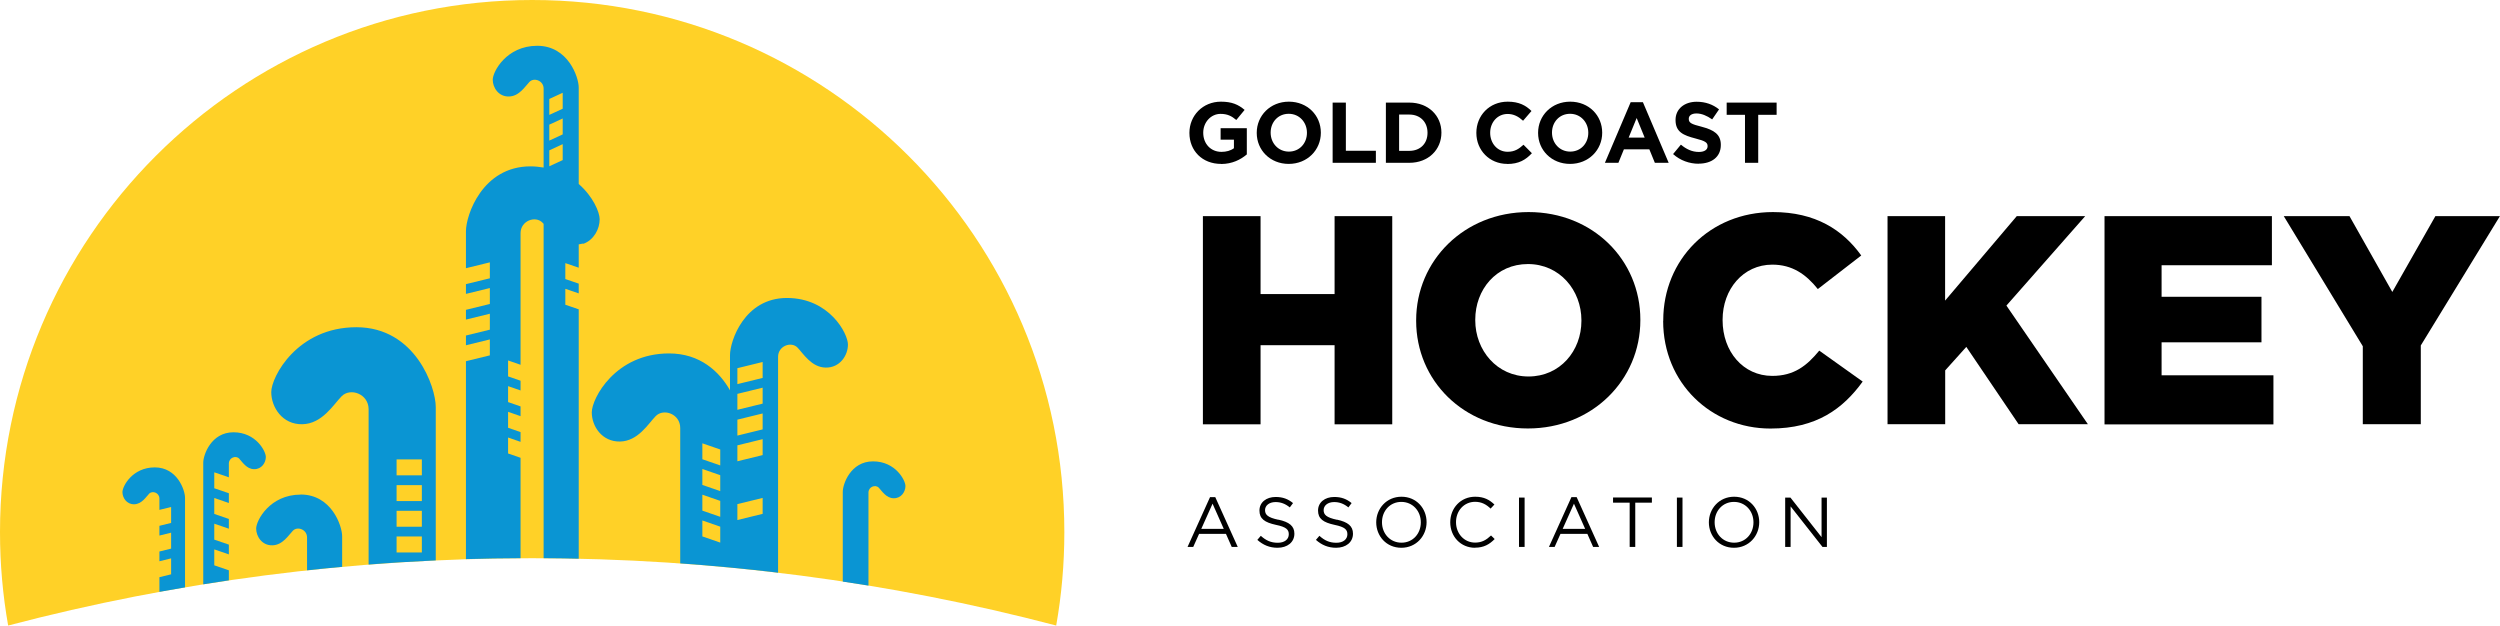 <?xml version="1.0" encoding="UTF-8"?> <svg xmlns="http://www.w3.org/2000/svg" id="Layer_4" viewBox="0 0 294.83 73.77"><defs><style>.cls-1{fill:#0a95d3;}.cls-2{fill:#ffd127;}</style></defs><path class="cls-2" d="M62.76,65.83c21.36,0,42.07,2.76,61.8,7.94.63-3.57.96-7.25.96-11.01C125.53,28.1,97.43,0,62.76,0S0,28.1,0,62.76c0,3.76.33,7.43.96,11.01,19.73-5.18,40.44-7.94,61.8-7.94Z"></path><path class="cls-1" d="M68.25,65.89v-29.41l-1.58-.54v-1.88l1.58.54v-1.15l-1.58-.54v-1.88l1.58.54v-2.75s.53-.1.53-.1v.04c1.25-.45,1.94-1.74,1.94-2.91,0-.82-.78-2.68-2.47-4.15v-11.38c0-1.22-1.25-4.92-4.89-4.92s-5.25,3.06-5.25,4,.69,2.01,1.91,1.98c1.22-.02,1.92-1.21,2.42-1.72.54-.56,1.67-.15,1.67.79v9.31c-.49-.08-1-.14-1.55-.14-5.67,0-7.61,5.75-7.61,7.65v4.36l2.82-.69v1.88l-2.82.69v1.15l2.82-.69v1.88l-2.82.69v1.15l2.82-.69v1.88l-2.82.69v1.15l2.82-.69v1.88l-2.82.69v23.34c2.14-.07,4.29-.1,6.44-.11v-11.84l-1.47-.51v-1.88l1.47.51v-1.15l-1.47-.51v-1.88l1.47.51v-1.15l-1.47-.51v-1.88l1.47.51v-1.15l-1.47-.51v-1.88l1.47.51v-15.52c0-1.47,1.76-2.1,2.59-1.24.04.04.08.09.13.14v39.43c1.38,0,2.76.03,4.14.06ZM64.78,11.67l1.58-.73v1.88l-1.58.73v-1.88ZM64.78,14.7l1.58-.73v1.88l-1.58.73v-1.88ZM64.78,17.73l1.58-.73v1.88l-1.58.73v-1.88Z"></path><path class="cls-1" d="M102.42,69.06v-10.97c0-.69.82-.98,1.21-.58.36.37.87,1.24,1.76,1.25.89.02,1.39-.76,1.39-1.44s-1.17-2.91-3.82-2.91-3.57,2.69-3.57,3.58v10.6c1.01.15,2.01.31,3.02.47Z"></path><path class="cls-1" d="M18.26,55.12c-2.66,0-3.82,2.23-3.82,2.91s.5,1.46,1.39,1.44,1.4-.88,1.76-1.25c.39-.4,1.21-.11,1.21.58v1.33l1.38-.34v1.88l-1.38.34v1.15l1.38-.34v1.88l-1.38.34v1.15l1.38-.34v1.88l-1.38.34v1.73c1-.18,2.01-.36,3.02-.53v-10.57c0-.89-.91-3.58-3.57-3.58Z"></path><path class="cls-1" d="M42.03,38.59c-6.98,0-10.04,5.85-10.04,7.65s1.32,3.84,3.66,3.79c2.34-.04,3.67-2.31,4.63-3.29,1.03-1.06,3.19-.29,3.19,1.52v18.32c2.63-.21,5.27-.37,7.92-.49v-18.09c0-2.34-2.39-9.41-9.37-9.41ZM49.75,65.15h-2.98v-1.88h2.98v1.88ZM49.75,62.12h-2.98v-1.88h2.98v1.88ZM49.75,59.09h-2.98v-1.88h2.98v1.88ZM49.75,56.06h-2.98v-1.88h2.98v1.88Z"></path><path class="cls-1" d="M91.76,67.55v-25.47c0-1.29,1.55-1.85,2.29-1.09.68.7,1.64,2.33,3.32,2.36,1.68.03,2.63-1.43,2.63-2.72s-2.19-5.49-7.2-5.49-6.71,5.07-6.71,6.74v4.15c-1.26-2.22-3.53-4.35-7.19-4.35-6.34,0-9.11,5.31-9.11,6.95s1.2,3.48,3.33,3.44c2.13-.04,3.33-2.1,4.2-2.99.94-.97,2.9-.26,2.9,1.38v15.98c3.88.28,7.73.64,11.56,1.1ZM86.96,43.42l2.98-.73v1.88l-2.98.73v-1.88ZM86.96,46.45l2.98-.73v1.88l-2.98.73v-1.88ZM86.96,49.49l2.98-.73v1.88l-2.98.73v-1.88ZM86.96,52.52l2.98-.73v1.88l-2.98.73v-1.88ZM86.96,59.45l2.98-.73v1.88l-2.98.73v-1.88ZM82.83,52.28l2.11.73v1.88l-2.11-.73v-1.88ZM82.83,55.31l2.11.73v1.88l-2.11-.73v-1.88ZM82.83,58.34l2.11.73v1.88l-2.11-.73v-1.88ZM82.83,61.38l2.11.73v1.88l-2.11-.73v-1.88Z"></path><path class="cls-1" d="M27.54,50.98c-2.66,0-3.57,2.69-3.57,3.58v14.35c1-.16,2.01-.32,3.02-.47v-1.18l-1.72-.59v-1.88l1.72.59v-1.15l-1.72-.59v-1.88l1.72.59v-1.15l-1.72-.59v-1.88l1.72.59v-1.15l-1.72-.59v-1.88l1.72.59v-1.63c0-.69.82-.98,1.21-.58.36.37.87,1.24,1.76,1.25.89.02,1.39-.76,1.39-1.44s-1.17-2.91-3.82-2.91Z"></path><path class="cls-1" d="M35.46,58.33c-3.65,0-5.25,3.06-5.25,4s.69,2.01,1.91,1.98c1.22-.02,1.92-1.21,2.42-1.72.54-.56,1.67-.15,1.67.79v3.88c1.38-.15,2.76-.29,4.14-.41v-3.61c0-1.22-1.25-4.92-4.89-4.92Z"></path><path d="M144,19.33c-2.21,0-3.73-1.55-3.73-3.65v-.02c0-2.02,1.57-3.67,3.72-3.67,1.28,0,2.05.34,2.79.97l-.98,1.19c-.55-.46-1.04-.72-1.86-.72-1.14,0-2.04,1-2.04,2.21v.02c0,1.3.89,2.25,2.15,2.25.57,0,1.08-.14,1.47-.43v-1.01h-1.57v-1.35h3.09v3.09c-.73.62-1.74,1.13-3.03,1.13Z"></path><path d="M151.98,19.33c-2.19,0-3.77-1.63-3.77-3.65v-.02c0-2.02,1.59-3.67,3.79-3.67s3.77,1.63,3.77,3.65v.02c0,2.02-1.59,3.67-3.79,3.67ZM154.13,15.65c0-1.22-.89-2.23-2.15-2.23s-2.13.99-2.13,2.21v.02c0,1.22.89,2.23,2.15,2.23s2.13-.99,2.13-2.21v-.02Z"></path><path d="M157.16,19.2v-7.1h1.56v5.68h3.54v1.42h-5.1Z"></path><path d="M166.21,19.2h-2.77v-7.1h2.77c2.23,0,3.78,1.53,3.78,3.53v.02c0,2-1.54,3.55-3.78,3.55ZM168.35,15.65c0-1.26-.86-2.14-2.14-2.14h-1.21v4.28h1.21c1.28,0,2.14-.86,2.14-2.12v-.02Z"></path><path d="M177.75,19.33c-2.09,0-3.64-1.61-3.64-3.65v-.02c0-2.02,1.52-3.67,3.7-3.67,1.34,0,2.14.45,2.8,1.1l-.99,1.15c-.55-.5-1.11-.8-1.82-.8-1.2,0-2.06.99-2.06,2.21v.02c0,1.22.84,2.23,2.06,2.23.81,0,1.31-.32,1.87-.83l.99,1c-.73.78-1.54,1.27-2.91,1.27Z"></path><path d="M185.16,19.33c-2.19,0-3.77-1.63-3.77-3.65v-.02c0-2.02,1.59-3.67,3.79-3.67s3.77,1.63,3.77,3.65v.02c0,2.02-1.59,3.67-3.79,3.67ZM187.31,15.65c0-1.22-.89-2.23-2.15-2.23s-2.13.99-2.13,2.21v.02c0,1.22.89,2.23,2.15,2.23s2.13-.99,2.13-2.21v-.02Z"></path><path d="M195.16,19.2l-.65-1.59h-3l-.65,1.59h-1.59l3.04-7.15h1.44l3.04,7.15h-1.63ZM193.01,13.93l-.94,2.3h1.89l-.94-2.3Z"></path><path d="M200.32,19.31c-1.08,0-2.16-.38-3.01-1.14l.92-1.11c.64.53,1.31.86,2.12.86.64,0,1.03-.25,1.03-.67v-.02c0-.4-.24-.6-1.43-.9-1.43-.37-2.35-.76-2.35-2.17v-.02c0-1.29,1.04-2.14,2.49-2.14,1.04,0,1.92.32,2.64.9l-.81,1.18c-.63-.44-1.25-.7-1.85-.7s-.91.27-.91.62v.02c0,.47.3.62,1.53.93,1.44.38,2.25.89,2.25,2.13v.02c0,1.41-1.08,2.2-2.61,2.2Z"></path><path d="M207.35,13.54v5.66h-1.56v-5.66h-2.16v-1.44h5.89v1.44h-2.16Z"></path><path d="M145.97,64.5h-.71l-.68-1.54h-3.17l-.69,1.54h-.67l2.65-5.87h.62l2.65,5.87ZM143,59.4l-1.33,2.97h2.65l-1.32-2.97Z"></path><path d="M150.75,61.28c1.3.28,1.9.76,1.9,1.66,0,1.01-.83,1.66-1.99,1.66-.92,0-1.68-.31-2.38-.93l.41-.48c.61.55,1.19.82,2,.82s1.3-.41,1.3-1c0-.55-.29-.86-1.51-1.11-1.34-.29-1.95-.72-1.95-1.69s.81-1.6,1.91-1.6c.85,0,1.46.24,2.05.72l-.38.51c-.54-.44-1.08-.63-1.68-.63-.76,0-1.24.42-1.24.95s.3.87,1.58,1.14Z"></path><path d="M157.66,61.28c1.3.28,1.9.76,1.9,1.66,0,1.01-.83,1.66-1.99,1.66-.92,0-1.68-.31-2.38-.93l.41-.48c.61.55,1.19.82,2,.82s1.3-.41,1.3-1c0-.55-.29-.86-1.51-1.11-1.34-.29-1.95-.72-1.95-1.69s.81-1.6,1.91-1.6c.85,0,1.46.24,2.05.72l-.38.51c-.54-.44-1.08-.63-1.68-.63-.76,0-1.24.42-1.24.95s.3.87,1.58,1.14Z"></path><path d="M165.26,64.6c-1.77,0-2.96-1.39-2.96-3s1.21-3.02,2.98-3.02,2.96,1.39,2.96,3-1.21,3.02-2.98,3.02ZM165.26,59.19c-1.33,0-2.28,1.06-2.28,2.4s.96,2.41,2.3,2.41,2.28-1.06,2.28-2.4-.96-2.41-2.3-2.41Z"></path><path d="M173.95,64.6c-1.68,0-2.92-1.32-2.92-3s1.23-3.02,2.94-3.02c1.06,0,1.69.37,2.27.92l-.45.48c-.49-.47-1.04-.8-1.83-.8-1.29,0-2.25,1.04-2.25,2.4s.97,2.41,2.25,2.41c.8,0,1.32-.31,1.88-.84l.43.42c-.61.62-1.27,1.02-2.33,1.02Z"></path><path d="M179.8,58.68v5.82h-.66v-5.82h.66Z"></path><path d="M188.59,64.5h-.71l-.68-1.54h-3.17l-.69,1.54h-.67l2.65-5.87h.62l2.65,5.87ZM185.62,59.4l-1.33,2.97h2.65l-1.32-2.97Z"></path><path d="M192.86,64.5h-.67v-5.22h-1.96v-.61h4.58v.61h-1.96v5.22Z"></path><path d="M198.42,58.68v5.82h-.66v-5.82h.66Z"></path><path d="M204.49,64.6c-1.77,0-2.96-1.39-2.96-3s1.21-3.02,2.98-3.02,2.96,1.39,2.96,3-1.21,3.02-2.98,3.02ZM204.49,59.19c-1.33,0-2.28,1.06-2.28,2.4s.96,2.41,2.3,2.41,2.28-1.06,2.28-2.4-.96-2.41-2.3-2.41Z"></path><path d="M214.81,58.68h.64v5.82h-.52l-3.76-4.78v4.78h-.64v-5.82h.62l3.67,4.67v-4.67Z"></path><path d="M141.86,25.49h6.8v9.19h8.73v-9.19h6.8v24.55h-6.8v-9.33h-8.73v9.33h-6.8v-24.55Z"></path><path d="M167.01,37.84v-.07c0-7.05,5.68-12.76,13.26-12.76s13.18,5.65,13.18,12.69v.07c0,7.05-5.68,12.76-13.26,12.76s-13.18-5.65-13.18-12.69ZM186.5,37.84v-.07c0-3.54-2.56-6.63-6.31-6.63s-6.21,3.02-6.21,6.56v.07c0,3.54,2.56,6.63,6.28,6.63s6.24-3.02,6.24-6.56Z"></path><path d="M196.15,37.84v-.07c0-7.15,5.51-12.76,12.94-12.76,5.01,0,8.24,2.1,10.41,5.12l-5.12,3.96c-1.4-1.75-3.02-2.88-5.37-2.88-3.44,0-5.86,2.91-5.86,6.49v.07c0,3.68,2.42,6.56,5.86,6.56,2.56,0,4.07-1.19,5.54-2.98l5.12,3.65c-2.31,3.19-5.44,5.54-10.87,5.54-7.01,0-12.66-5.37-12.66-12.69Z"></path><path d="M222.59,25.49h6.8v9.96l8.45-9.96h8.07l-9.29,10.55,9.61,13.99h-8.17l-6.17-9.12-2.49,2.77v6.35h-6.8v-24.55Z"></path><path d="M248.19,25.49h19.74v5.79h-13.01v3.72h11.78v5.37h-11.78v3.89h13.19v5.79h-19.92v-24.55Z"></path><path d="M278.66,40.85l-9.33-15.36h7.75l5.05,8.94,5.08-8.94h7.61l-9.33,15.25v9.29h-6.84v-9.19Z"></path></svg> 